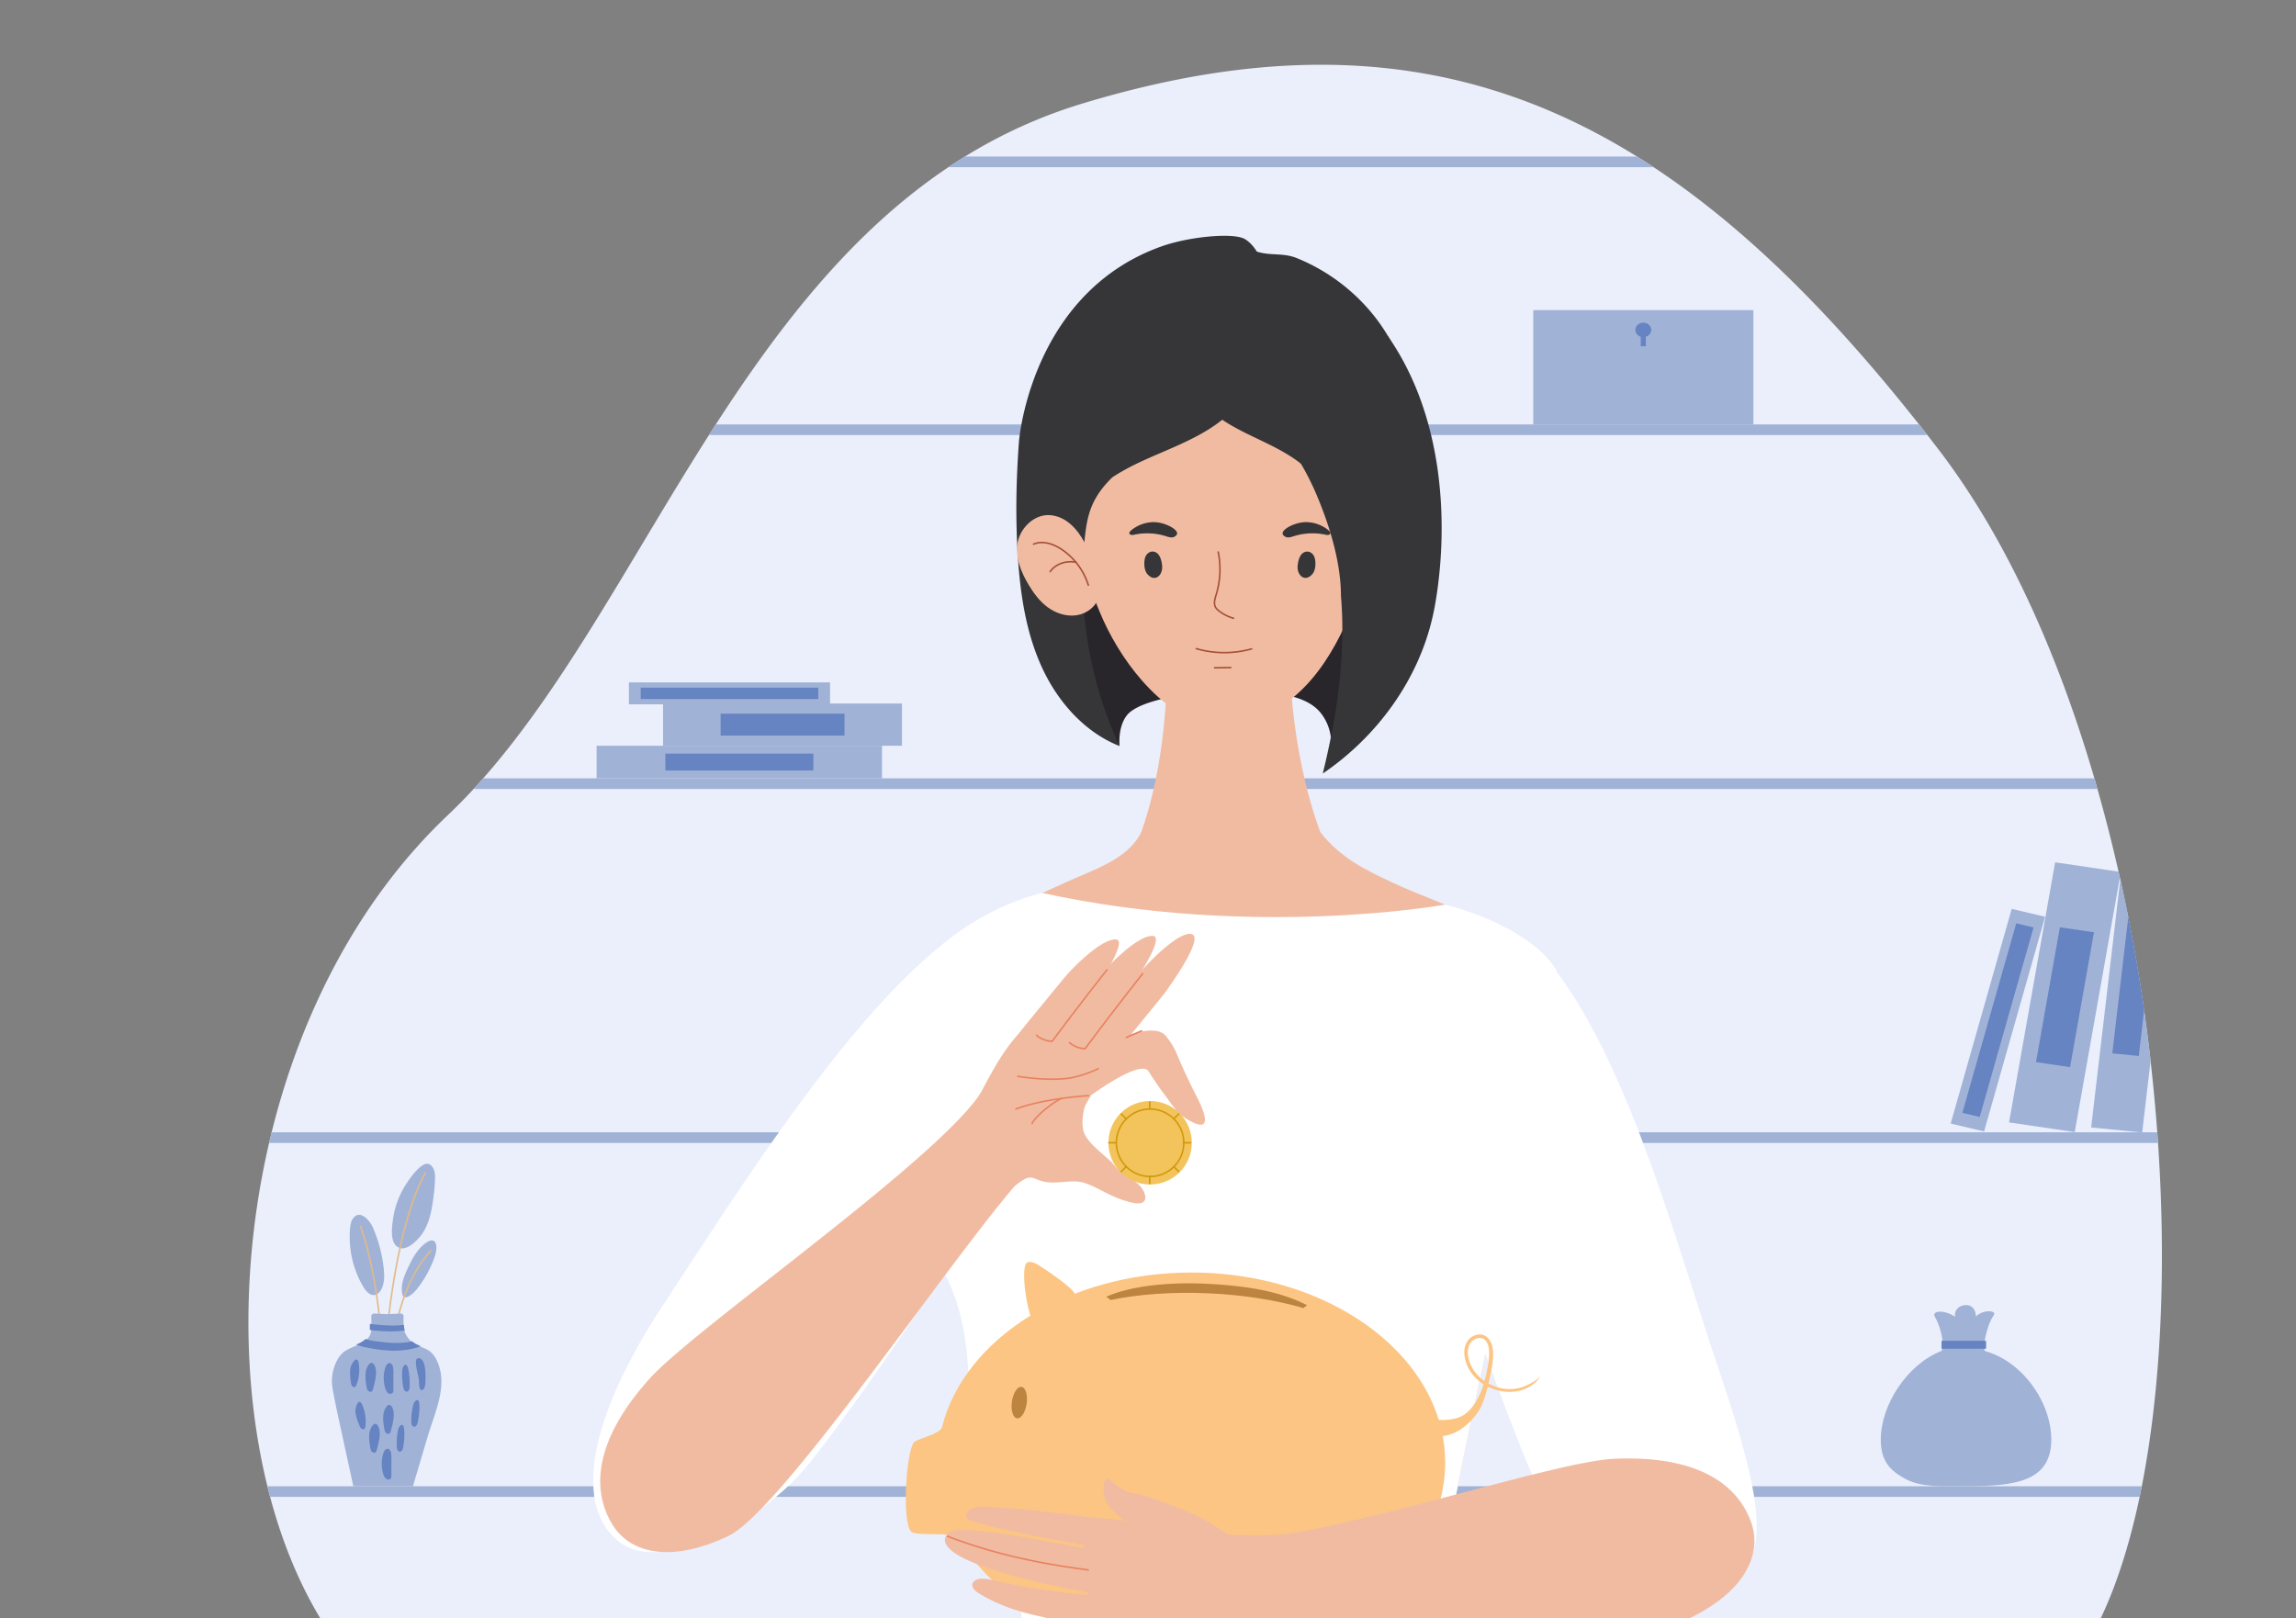 <svg width="305" height="215" fill="none" xmlns="http://www.w3.org/2000/svg"><rect width="100%" height="100%" fill="#808080" stroke="none"/><g clip-path="url(#a)"><path d="M284.517 197.458c-.093.475-.189.946-.287 1.412-2.354 11.172-6.105 20.022-11.224 25.104-34.424 4.735-219.214 3.27-219.214 3.27-8.599-5.85-14.634-16.066-17.91-28.374a75.08 75.08 0 0 1-.362-1.412c-3.391-13.775-3.403-30.002.227-45.612.109-.472.222-.942.339-1.413 3.919-15.853 11.622-30.972 23.387-42.118a74.143 74.143 0 0 0 4.713-4.906c10.961-12.432 19.725-29.505 29.996-45.612.3-.472.602-.942.905-1.412 8.522-13.196 18.135-25.627 30.904-34.176a68.15 68.15 0 0 1 2.196-1.412 65.889 65.889 0 0 1 15.523-7.017c29.064-8.82 52.335-6.294 73.749 7.017.736.458 1.471.93 2.203 1.412 12.068 7.967 23.582 19.392 35.259 34.176a314.978 314.978 0 0 1 2.607 3.352c8.934 11.662 15.815 26.995 20.69 43.672a210.036 210.036 0 0 1 3.428 13.38c.372 1.673.724 3.353 1.059 5.038v.002c.812 4.1 1.514 8.228 2.104 12.353.321 2.236.609 4.472.863 6.703v.002a236.26 236.26 0 0 1 1 10.96c1.133 16.715.4 32.637-2.155 45.611Z" fill="#EAEFFB"/><path d="M52.442 196.335c-.076.154-.185.321-.352.338-.146.015-.281-.101-.34-.239-.058-.138-.055-.294-.048-.445a8.366 8.366 0 0 1 .34-1.981c.064-.216.145-.441.312-.589 1.014-.899.286 2.516.088 2.916ZM47.836 196.199c.017.098.032.202.003.285-.053.153-.238.158-.371.057-.134-.1-.228-.27-.315-.434-.265-.497-.535-1.003-.682-1.549-.173-.643-.135-1.782.538-.963.496.602.701 1.861.827 2.604Z" fill="#6683C2"/><path d="M56.182 163.767c.756-1.174 1.096-2.579 1.297-3.972.169-1.167.328-2.412.306-3.593-.018-.957-.622-1.971-1.554-1.439-.836.478-1.587 1.525-2.125 2.313a11.516 11.516 0 0 0-1.89 4.83c-.157 1.089-.512 3.44.891 3.896 1.102.359 2.559-1.234 3.075-2.035ZM49.529 163.07a18.608 18.608 0 0 1 1.445 5.463c.097.915.117 1.885-.287 2.706-.188.38-.497.735-.906.806-.642.11-1.17-.499-1.511-1.068a13.01 13.01 0 0 1-1.768-7.783c.038-.43.105-.873.337-1.232.917-1.415 2.282.174 2.69 1.108ZM57.758 166.932a14.713 14.713 0 0 1-2.123 4.005c-.375.503-.796.99-1.34 1.291-.224.125-.535.202-.71.013a.62.62 0 0 1-.13-.289c-.272-1.169.202-2.372.709-3.455.562-1.202 1.223-2.466 2.287-3.278 1.555-1.188 1.763.395 1.308 1.713h-.001Z" fill="#A1B2D7"/><path d="m50.862 185.182-.207-.007c.002-.052.2-5.207 1.012-11.385.75-5.707 2.19-13.478 4.798-18.097l.18.102c-2.592 4.59-4.026 12.333-4.773 18.02a137.965 137.965 0 0 0-1.01 11.368v-.001Z" fill="#E0BA89"/><path d="m50.537 184.696-.205-.031c.83-5.459-.368-15.656-2.563-21.822l.194-.07c2.205 6.193 3.407 16.436 2.574 21.923ZM52.098 183.733c-.301-2.502-.048-5.773.677-8.753.622-2.557 1.896-6.187 4.432-8.957l.152.14c-4.615 5.041-5.551 13.436-5.057 17.545l-.205.025Z" fill="#E0BA89"/><path d="M46.087 179.346c1.544-.831 3.245-1.01 3.245-2.897v-1.628c0-.173.178-.311.39-.302l1.746.074 1.746-.074c.212-.009.39.129.39.302v1.22c0 .835.407 1.65 1.123 2.244.736.613 1.835.763 2.522 1.372.38.338.628.761.824 1.192 1.462 3.215-.281 6.716-1.222 9.883l-1.97 6.633-.027.094h-7.916c-.455-2.089-.91-4.178-1.363-6.266-.342-1.57-1.439-6.476-1.48-7.391a6.095 6.095 0 0 1 .5-2.7c.294-.676.738-1.344 1.469-1.741l.024-.013v-.002Z" fill="#A1B2D7"/><path d="M48.56 177.891c.377.111.716.215.928.244 1.259.174 2.538.343 3.81.275a8.162 8.162 0 0 0 1.452-.206c.033.027.065.055.099.081.305.239.669.407 1.042.56-.913.372-2.006.56-3.097.594-1.423.044-2.85-.156-4.226-.428a8.837 8.837 0 0 1-1.258-.368c.49-.211.929-.436 1.253-.752h-.002ZM52.03 176.886a21.45 21.45 0 0 1-2.91-.198c.007-.076.012-.155.012-.238v-.563c1.12.133 2.253.246 3.374.218.39-.009.781-.039 1.157-.09v.026c0 .244.037.486.109.722-.56.078-1.15.118-1.742.123ZM56.508 183.609c-.014.372-.05.791-.333 1.023-.05.041-.11.074-.174.07-.097-.009-.164-.103-.205-.195-.141-.317-.126-.68-.132-1.029-.012-.609-.837-2.952-.136-3.027 1.147-.122 1.002 2.577.98 3.159v-.001ZM52.257 182.853l.002 1.785c0 .125-.002.257-.065.365-.123.21-.437.222-.633.083-.197-.14-.3-.379-.373-.612a4.66 4.66 0 0 1-.034-2.68c.126-.436.429-.94.862-.572.319.271.24 1.254.24 1.631ZM51.99 194.243l.002 1.784c0 .126-.001.258-.064.366-.124.209-.438.222-.634.082-.196-.139-.299-.378-.373-.611a4.664 4.664 0 0 1-.034-2.681c.126-.435.429-.939.862-.571.319.271.24 1.254.24 1.631h.001ZM54.396 184.447c-.038.174-.106.369-.269.43-.142.053-.306-.028-.399-.151-.092-.123-.129-.281-.158-.434a8.634 8.634 0 0 1-.148-2.072c.011-.234.036-.479.168-.672.795-1.163.906 2.447.806 2.899ZM53.512 192.477c-.06.166-.153.351-.323.387-.148.033-.3-.07-.375-.205-.075-.135-.09-.296-.099-.452a8.65 8.65 0 0 1 .129-2.074c.042-.23.1-.47.255-.642.943-1.041.573 2.551.413 2.985v.001ZM55.423 189.183c-.068.164-.168.343-.34.372-.148.026-.296-.084-.365-.222-.07-.139-.078-.3-.08-.456-.01-.694.062-1.39.218-2.066.052-.228.12-.464.283-.629.987-.998.461 2.574.284 3v.001ZM49.554 184.545c-.03.108-.063.221-.145.293-.152.135-.404.062-.532-.097-.128-.16-.163-.373-.195-.577-.095-.619-.19-1.251-.101-1.872.105-.73.757-1.878 1.232-.759.35.825-.037 2.2-.26 3.012h.001ZM50.047 192.644c-.03.108-.063.221-.145.293-.152.134-.404.061-.532-.098-.127-.159-.163-.373-.194-.576-.096-.62-.192-1.251-.102-1.872.105-.73.757-1.879 1.232-.759.35.825-.037 2.199-.26 3.011l.001.001ZM51.908 190.132c-.03.108-.063.221-.145.293-.152.135-.404.062-.532-.098-.127-.159-.163-.372-.195-.576-.095-.62-.191-1.251-.102-1.872.106-.73.758-1.878 1.232-.759.35.825-.036 2.2-.259 3.012h.001ZM47.656 181.11c.158.988.04 2.021-.336 2.944a.46.46 0 0 1-.106.176c-.119.106-.316.056-.422-.063-.106-.12-.142-.286-.17-.445a7.616 7.616 0 0 1-.093-1.848c.041-.574.928-2.003 1.127-.764ZM48.125 186.649c.397.914.538 1.944.403 2.936a.478.478 0 0 1-.06.197c-.089.133-.292.137-.424.049-.132-.089-.209-.24-.275-.387a7.563 7.563 0 0 1-.546-1.763c-.102-.566.403-2.179.9-1.032h.002Z" fill="#6683C2"/><path d="M272.491 191.261c0 5.712-5.071 6.186-11.324 6.186-3.068 0-5.887.178-7.926-.897-2.118-1.117-3.398-2.379-3.398-5.289 0-4.584 3.464-9.941 7.985-11.749.537-.215.179-2.893-.8-4.566-.457-.78 1.114-1.035 2.692-.009-.172-1.067.767-1.551 1.418-1.551.651 0 1.275.34 1.355 1.515.942-.971 2.848-.824 2.348-.139-.972 1.331-1.557 4.617-1.126 4.739 3.664 1.038 6.649 4.2 7.998 7.741.503 1.318.779 2.688.779 4.02l-.001-.001Z" fill="#A1B2D7"/><path d="M263.788 178.135h-5.834a.043.043 0 0 0-.043.043v.97c0 .024.019.043.043.043h5.834a.043.043 0 0 0 .043-.043v-.97a.043.043 0 0 0-.043-.043Z" fill="#6683C2"/><path d="M256.032 57.798H94.186c.3-.472.601-.942.905-1.412h159.833c.369.467.738.938 1.108 1.412ZM219.656 22.21h-93.672a70.251 70.251 0 0 1 2.196-1.412h89.272c.737.458 1.471.929 2.204 1.412ZM278.616 104.823H62.906c.427-.464.85-.934 1.271-1.413H278.21c.137.47.273.94.407 1.413ZM286.67 151.846H35.745c.109-.471.222-.942.339-1.412H286.57c.035.471.069.942.1 1.412ZM284.508 197.458c-.094.475-.19.946-.288 1.412H35.872a75.08 75.08 0 0 1-.361-1.412h248.997Z" fill="#A1B2D7"/><path d="M232.921 41.201h-29.246v15.186h29.246V41.2Z" fill="#A1B2D7"/><path d="M219.349 43.831c0-.531-.472-.962-1.053-.962-.582 0-1.054.431-1.054.962 0 .424.3.783.716.911v1.264h.675v-1.264c.416-.128.716-.487.716-.91Z" fill="#6683C2"/><path d="M285.691 140.886v.002l-1.122 9.547-.003.024-.242-.024-6.538-.641 3.879-33.002c.372 1.672.724 3.352 1.059 5.037v.002c.812 4.1 1.514 8.228 2.104 12.353.321 2.236.609 4.472.863 6.703v-.001Z" fill="#A1B2D7"/><path d="m284.831 134.183-.718 6.108-3.516-.345 2.129-18.116c.812 4.1 1.514 8.228 2.105 12.353Z" fill="#6683C2"/><path d="m281.602 116.577-5.994 33.831-8.727-1.289 6.123-34.557 8.425 1.245.173.77Z" fill="#A1B2D7"/><path d="m274.986 141.778-4.525-.669 3.175-17.918 4.525.669-3.175 17.918Z" fill="#6683C2"/><path d="m263.566 150.324-4.437-1.052 8.105-28.524 4.437 1.052-8.105 28.524Z" fill="#A1B2D7"/><path d="m262.982 148.394-2.301-.545 7.154-25.174 2.3.545-7.153 25.174Z" fill="#6683C2"/><path d="M117.166 103.41v-4.329H79.254v4.329h37.912Z" fill="#A1B2D7"/><path d="M108.047 102.367v-2.244H88.389v2.244h19.658Z" fill="#6683C2"/><path d="M119.817 99.083v-5.611h-31.74v5.61h31.74Z" fill="#A1B2D7"/><path d="M112.185 97.732v-2.91H95.726v2.91h16.459Z" fill="#6683C2"/><path d="M110.266 93.57v-2.909h-26.72v2.91h26.72Z" fill="#A1B2D7"/><path d="M108.696 92.871v-1.509H85.114v1.51h23.582Z" fill="#6683C2"/><path d="M169.426 92.097c2.296.329 4.791.933 6.158 2.808 1.526 2.094 1.585 4.671.615 7.075 4.738-3.572 7.757-8.378 9.335-14.1.999-3.625 1.236-7.414 1.327-11.173.061-2.518.054-5.074-.594-7.508-1.328-4.992-5.187-8.908-9.304-12.024-2.853-2.16-5.92-4.067-9.246-5.386a29.992 29.992 0 0 0-12.168-2.081c-1.871.072-3.815.349-5.366 1.4-.948.643-1.693 1.539-2.399 2.44-2.996 3.824-5.572 8.058-6.91 12.73-1.547 5.4-1.37 11.21-.014 16.661.957 3.847 2.487 7.53 4.355 11.018.611 1.141 3.509 5.163 3.509 5.163s-.277-2.463.954-4.063c2.181-2.834 13.847-3.805 19.748-2.96Z" fill="#28252B"/><path d="M176.641 113.559c-3.379-7.153-5.737-19.169-5.24-29.84.327-.607-16.767.002-16.44.608.497 10.671-1.214 22.079-4.593 29.232-1.092 2.311.799 6.043 1.932 8.281 1.317 2.599 2.939 5.032 5.024 7.08 1.383 1.359 3.758 3.302 6.117 4.015v.04l.063-.02.063.02v-.04c2.359-.713 4.733-2.656 6.117-4.015 2.084-2.048 3.707-4.481 5.024-7.08 1.133-2.237 3.023-5.97 1.932-8.281h.001Z" fill="#F1BBA2"/><path d="M170.389 93.741c.111-.076-9.126-1.557-15.404-2.553a81.1 81.1 0 0 1-.364 5.169c3.013 1.461 10.219 3.902 15.768-2.616Z" fill="#F1BBA2" style="mix-blend-mode:multiply" opacity=".28"/><path d="M184.39 61.822c-.598 4.218-3.001 14.76-4.491 18.436-3.023 7.46-6.945 13.751-15.433 16.27-1.217.361-2.482.475-3.713.11-6.926-2.062-12.169-9.223-14.707-15.433-1.853-4.534-3.714-9.08-5.076-13.792-1.964-6.791-3.295-13.15-.227-19.753 2.569-5.53 7.357-10.028 13.093-12.121 3.945-1.44 7.297-.49 11.256-.521 2.014-.017 3.41-.349 5.482.228 3.956 1.1 7.649 3.313 10.166 6.601 4.494 5.875 4.687 12.656 3.65 19.975Z" fill="#F1BBA2"/><path d="M186.021 48.01c-2.418-6.207-7.583-11.228-13.757-13.72-1.691-.681-3.262-.35-4.869-.74a4.928 4.928 0 0 1-.44-.13c-.421-.678-.932-1.244-1.551-1.636-1.451-.919-7.375-.361-11.017.92-16.4 5.767-18.859 23.587-19.044 26.162-.364 5.044-.456 10.113-.125 15.16.328 5.009 1.095 10.07 3.188 14.633 2.094 4.562 5.65 8.614 10.314 10.462a53.104 53.104 0 0 1-4.633-27.49c.146-1.455.357-2.921.904-4.277.612-1.52 1.6-2.803 2.773-3.942 1.243-.815 2.579-1.515 3.914-2.133 1.091-.504 2.204-.975 3.312-1.456 2.602-1.126 5.177-2.302 7.38-4.06.242.17.489.33.737.481 1.812 1.105 3.775 1.946 5.672 2.897 1.103.554 2.184 1.144 3.2 1.846a17.844 17.844 0 0 1 5.32 5.786c.584 1.02 1.104 2.142 2.061 2.824 1.856 1.323 4.313-.73 5.253-2.325 3.382-5.738 3.826-13.054 1.407-19.261h.001Z" fill="#363537"/><path d="M172.375 75.18c-.106 1.259.979 2.253 1.976 1.077.429-.507.464-1.478.307-2.1-.169-.677-.863-1.127-1.515-.732-.531.321-.719 1.175-.768 1.754Z" fill="#363537"/><path d="M162.645 86.81c-1.266 0-2.531-.178-3.76-.532a.103.103 0 0 1-.071-.129.103.103 0 0 1 .128-.07c2.383.688 4.906.699 7.295.03a.104.104 0 0 1 .128.072.104.104 0 0 1-.072.127 13.534 13.534 0 0 1-3.649.502h.001ZM161.349 88.824a.104.104 0 0 1-.104-.102c0-.057.045-.104.102-.104l2.142-.03c.059 0 .104.045.105.102a.104.104 0 0 1-.102.105l-2.142.03h-.001ZM163.859 82.241a.136.136 0 0 1-.028-.003 5.633 5.633 0 0 1-1.954-.98c-.177-.138-.375-.309-.498-.535-.289-.53-.099-1.158.07-1.713l.018-.058c.548-1.808.638-3.742.26-5.593a.103.103 0 0 1 .08-.122.104.104 0 0 1 .122.081 11.663 11.663 0 0 1-.264 5.694l-.018.059c-.165.54-.334 1.099-.086 1.552.105.194.283.347.443.472a5.429 5.429 0 0 0 1.882.943.104.104 0 0 1 .073.127.104.104 0 0 1-.1.075v.001Z" fill="#A45236"/><path d="M176.734 70.82c-.028-.334-.916-.83-1.09-.92a4.82 4.82 0 0 0-1.948-.527c-.767-.04-1.556.168-2.245.493-.467.221-1.672.925-.699 1.449.333.178.739.042 1.098-.073a8.234 8.234 0 0 1 4.189-.21c.153.033.314.07.464.023.175-.056.239-.139.231-.236ZM154.378 75.18c.106 1.259-.979 2.253-1.975 1.077-.429-.507-.464-1.478-.308-2.1.169-.677.863-1.127 1.516-.732.531.321.718 1.175.767 1.754ZM150.015 70.82c.029-.333.917-.83 1.09-.919a4.825 4.825 0 0 1 1.949-.527c.766-.04 1.555.168 2.245.494.467.22 1.672.925.698 1.448-.333.178-.738.042-1.098-.073a8.234 8.234 0 0 0-4.189-.21c-.153.033-.314.07-.463.023-.176-.056-.24-.139-.232-.236Z" fill="#363537"/><path d="M182.308 67.385c1.903-.914 4.326.159 5.35 1.873 1.025 1.713.956 3.834.586 5.796-.242 1.284-.611 2.573-1.35 3.689-.739 1.114-1.893 2.044-3.255 2.318-1.361.275-2.911-.22-3.585-1.34-.242-.401-.365-.858-.465-1.313-.668-3.047-.971-9.25 2.72-11.023h-.001Z" fill="#F1BBA2"/><path d="M180.806 77.884a.04.04 0 0 1-.039-.037 8.993 8.993 0 0 1 1.723-5.764c.944-1.276 2.131-1.97 3.251-1.907a.038.038 0 1 1-.005.077c-1.557-.088-2.744 1.283-3.184 1.876a8.918 8.918 0 0 0-1.708 5.714.038.038 0 0 1-.036.04h-.002Z" fill="#A45236"/><path d="M181.31 74.453a.038.038 0 0 1-.033-.019.037.037 0 0 1 .014-.052c1.236-.711 2.684-.715 3.688-.011a.04.04 0 0 1 .009.053.038.038 0 0 1-.053.01c-.98-.687-2.395-.681-3.605.014a.042.042 0 0 1-.02.005Z" fill="#A45236"/><path d="M139.555 68.446c-2.102-.196-4.002 1.652-4.369 3.615-.367 1.963.434 3.928 1.46 5.64.673 1.12 1.466 2.2 2.546 2.99 1.079.789 2.484 1.26 3.856 1.044 1.372-.215 2.653-1.218 2.898-2.502.087-.461.045-.932-.019-1.393-.429-3.09-2.296-9.012-6.372-9.394Z" fill="#F1BBA2"/><path d="M144.573 77.843a.104.104 0 0 1-.099-.073 8.84 8.84 0 0 0-3.556-4.73c-.609-.398-2.176-1.259-3.575-.648a.103.103 0 1 1-.082-.19c1.05-.458 2.424-.215 3.771.665a9.062 9.062 0 0 1 3.641 4.843.104.104 0 0 1-.099.133h-.001Z" fill="#A45236"/><path d="M139.504 76.051a.101.101 0 0 1-.058-.019.103.103 0 0 1-.026-.144c.712-1.03 2.096-1.539 3.526-1.298a.103.103 0 0 1-.034.204c-1.352-.227-2.656.248-3.323 1.212a.103.103 0 0 1-.085.045Z" fill="#A45236"/><path d="M178.134 79.183c.662 7.911-.528 15.877-2.416 23.587 7.169-4.877 12.661-12.352 14.587-20.812.261-1.143.457-2.299.621-3.46 1.343-9.489.816-23.205-6.506-33.766-.731-1.054-6.472-.033-7.458-.852-1.098-.914 6.057 1.955 4.633 2.047-1.425.093-2.797.571-4.113 1.127a34.86 34.86 0 0 0-5.792 3.117c-.635.424-1.28.896-1.619 1.58-.393.796-.304 1.735-.206 2.617.275 2.478.509 3.477 1.896 5.551a35.587 35.587 0 0 1 3.207 5.996c1.686 4.014 3.165 8.87 3.165 13.27l.001-.002Z" fill="#363537"/><path d="M205.67 129.268c-4.899-6.66-13.499-8.664-20.616-11.975-3.772-1.755-7.115-3.423-9.68-6.757-.678-.883-22.586-2.314-23.802.09-1.832 3.623-6.364 4.912-10.136 6.667-7.118 3.311-14.694 5.975-19.592 12.634-2.579 3.506-4.709 7.404-4.023 11.704.542 3.399 2.126 6.525 3.51 9.675 5.091 11.588 12.475 52 15.975 73.106 12.728 7.221 43.019 3.213 51.286.466 3.627-21.548 11.591-62.249 16.566-73.572 1.384-3.151 2.968-6.277 3.51-9.676.685-4.299-.42-8.857-2.999-12.363l.001.001Z" fill="#F1BBA2"/><path d="M191.977 120.185s-25.413 4.625-53.596-1.563c-13.05 3.451-22.014 14.188-28.066 27.465-8.938 19.611 16.859 6.083 18.316 36.297.049 1.012 1.429 2.429 1.38 2.314.714 1.693.806 4.007 1.164 5.817.825 4.172 1.618 8.351 2.39 12.533 1.313 7.11 2.563 14.232 3.746 21.365 12.729 7.221 43.019 3.212 51.286.465 3.627-21.547 11.591-62.248 16.566-73.571 1.385-3.151 3.25-19.922 1.427-22.666-3.964-5.966-14.612-8.457-14.612-8.457l-.001.001Z" fill="#fff"/><path d="M206.943 129.296c9.883 13.436 15.841 36.342 21.573 53.252 5.806 17.127 5.44 21.459 3.782 25.531-2.468 6.057-23.555-.397-27.902-10.127-4.348-9.732-10.756-28.302-13.442-36.677-2.687-8.375 1.222-29.594 15.989-31.98v.001Z" fill="#fff"/><path d="M179.601 215.881c-.098 2.542-.531 6.536-2.302 6.536-3.814 0-9.701.304-11.437 0-.695-.122-.775-.584-.426-1.387.076-.175.173-.366.288-.574.674-1.218 1.988-2.997 3.545-5.336l7.453-.934 2.895-.364s.028.872-.016 2.058v.001Z" fill="#FCC583"/><path d="M191.977 194.298c0 13.935-15.093 25.232-33.711 25.232-8.452 0-16.177-2.327-22.093-6.173-3.789-2.462-6.837-5.548-8.858-9.043-.47-.812-5.531-.206-6.244-.795-1.291-1.064-.718-10.64.345-11.906.367-.438 3.489-1.086 3.717-1.995 2.932-11.699 16.651-20.552 33.133-20.552 10.903 0 20.598 3.874 26.76 9.884 4.36 4.253 6.951 9.574 6.951 15.348Z" fill="#FCC583"/><path d="M141.827 178.186c-1.05.565-2.07.658-2.953.439a3.74 3.74 0 0 1-.209-.247c-.013-.017-.03-.032-.045-.048-2.101-2.295-2.972-8.756-2.4-10.28a.552.552 0 0 1 .309-.341c.292-.12.734-.004 1.264.269 1.966 1.24 4.088 2.773 4.75 3.574 1.194 1.442 2.626 4.835-.716 6.633v.001ZM190.502 188.55c1.341.252 3.213.056 4.182-.727 1.73-1.398 2.413-3.641 2.862-5.774.187-1.083.643-3.251-.323-4.058-.622-.51-1.573-.111-1.947.53-.369.631-.34 1.398-.16 2.095.787 2.95 4.389 4.673 7.216 3.629 2.241-.832 2.762-2.067 2.276-1.349-2.187 3.229-7.508 2.348-9.396-.874-.689-1.174-1.084-2.911-.117-4.047.588-.67 1.685-.954 2.417-.344 1.186 1.001.843 3.162.589 4.459-.39 1.754-.786 4.143-1.845 5.622-1.281 1.833-3.552 3.526-5.85 2.992-1.31-.279-1.606-2.472.095-2.153l.001-.001Z" fill="#FCC583"/><path d="M173.137 173.788c-3.551-1.046-7.928-1.759-12.679-1.964-4.815-.209-9.289.137-12.943.893-.161-.182-.344-.274-.577-.431 3.067-1.363 7.924-2.008 13.574-1.718 6.377.328 10.143 1.328 13.121 2.836-.145.105-.302.226-.496.384ZM136.379 186.488c.167-1.153-.136-2.152-.676-2.23-.541-.078-1.114.793-1.28 1.947-.167 1.153.136 2.151.676 2.23.54.078 1.113-.794 1.28-1.947Z" fill="#BD8440"/><path d="M124.781 125.807c-12.949 10.508-26.875 32.635-36.682 47.551-9.933 15.108-12.102 26.986-5.572 31.696 5.301 3.825 18.375-2.383 25.032-10.701 6.659-8.321 17.538-24.673 22.247-32.099 4.71-7.427 8.664-30.411-5.025-36.447Z" fill="#fff"/><path d="M139.078 154.86a9.683 9.683 0 0 0-.216.192c-.677.622-3.147 1.444-4.323 2.827-9.325 10.956-30.923 42.921-37.766 46.182-7.803 3.718-13.262 2.265-15.553-1.728-3.26-5.682-.98-12.471 5.127-19.225 5.753-6.362 34.425-26.346 42.67-36.223a18.348 18.348 0 0 0 1.279-1.7c2.453-3.761 9.369 1.615 10.024 6.178.188 1.312-.141 2.556-1.242 3.497Z" fill="#F1BBA2"/><path d="M133.259 143.604c-1.223-.979-.824-2.574.778-4.669 1.602-2.095 6.157-7.575 7.266-8.938 1.108-1.364 5.018-5.349 6.95-5.181 1.793.156-3.166 7.255-3.634 7.881-.469.625-6.182 7.555-7.328 9.014-1.145 1.458-2.621 3.023-4.032 1.893Z" fill="#F1BBA2"/><path d="M138.174 143.133c-1.223-.98-.824-2.575.778-4.67 1.602-2.095 6.157-7.575 7.265-8.938 1.108-1.364 4.998-5.349 6.95-5.181 1.794.154-3.166 7.256-3.634 7.881-.469.625-6.181 7.556-7.327 9.014-1.146 1.459-2.621 3.023-4.032 1.893v.001Z" fill="#F1BBA2"/><path d="M154.708 145.443c.774 1.027 1.65 2.375 2.286 2.8.636.425 5.09 3.57 1.985-2.537-3.105-6.106-2.336-5.735-4.004-7.955-1.668-2.22-7.058.426-11.816 2.631-4.926 2.284-5.561 4.589-4.915 5.678.645 1.09 2.571 2.505 5.634.217 3.043-2.273 7.819-5.32 8.689-3.951a44.515 44.515 0 0 0 2.141 3.117Z" fill="#F1BBA2"/><path d="M143.322 142.896c-1.223-.98-.823-2.575.778-4.67 1.602-2.095 6.158-7.575 7.266-8.938 1.108-1.364 5.308-5.671 6.95-5.181 1.725.515-3.165 7.256-3.634 7.881-.469.625-6.181 7.556-7.327 9.014-1.146 1.459-2.621 3.023-4.032 1.893l-.001.001ZM147.963 154.752c1.031 1.312 2.706 1.95 3.5 2.834.794.884 1.435 2.869-1.327 2.14-2.764-.73-3.604-1.65-5.857-2.491-1.548-.577-2.865-.076-4.698-.131-2.321-.07-2.264-1.511-4.385.131-2.52 1.951 14.84-19.181 12.809-16.829-1.847 2.137-4.723 6.123-4.127 9.651.301 1.782 3.209 3.579 4.086 4.695h-.001Z" fill="#F1BBA2"/><path d="M146.328 142.396s-.019.227-.056.621c-.04.441-6.472 11.456-7.329 11.953l-.153.091c-.689.415-1.956.081-2.597.592-.772.615-1.743 1.247-2.297 1.718-2.218 1.882-9.895-1.455-7.017-5.994.823-1.296 1.565-2.659 2.286-4.035.376-.716.746-1.436 1.118-2.153 0-.001.002-.001.002-.003 1.133-2.178 2.292-4.321 3.708-6.219.328-.439.669-.865 1.027-1.276 1.752-2.007 9.704 1.934 11.308 4.705Z" fill="#F1BBA2"/><path d="M139.78 138.434a.105.105 0 0 1-.083-.166c.035-.047 3.587-4.825 7.277-9.485a.103.103 0 0 1 .145-.016c.045.035.053.1.017.145-3.688 4.658-7.238 9.433-7.273 9.48a.102.102 0 0 1-.083.042ZM144.153 139.414a.111.111 0 0 1-.062-.02.105.105 0 0 1-.021-.145 497.23 497.23 0 0 1 7.633-9.949.103.103 0 1 1 .162.129 498.38 498.38 0 0 0-7.629 9.944.104.104 0 0 1-.083.041Z" fill="#E8825F"/><path d="M232.585 202.14c-2.282-6.141-8.957-8.726-18.048-8.34-9.092.386-41.596 11.858-52.347 10.616-5.74-.664-5.011 10.159 1.434 10.872 6.445.714 52.506 3.561 60.35-.07 7.844-3.631 10.215-8.763 8.611-13.078Z" fill="#F1BBA2"/><path d="M144.481 210.952c-.529-3.232-.798-6.37-.232-9.419 1.938.204 4.541.337 6.338.665 2.751.516 5.404 1.391 8.145 2.101 1.406.36 2.456-.554 3.754-.454 1.5.117 6.461.277 9.261-.16 1.77-.276-.309 4.04.248 5.708.07.205.134.416.116.609-.021.23-.162.405-.298.569-1.485 1.779-1.245 5.087-3.831 5.087-3.354 0-6.934.276-9.58.264-3.843.019-9.017-.161-13.184-.266-.905-1.752-.438-2.929-.737-4.704Z" fill="#F1BBA2"/><path d="M131.259 200.184c-.585-.031-1.194-.058-1.749.082-.555.139-1.059.483-1.137.969a.613.613 0 0 0 .141.519c.163.181.434.268.683.342 5.89 1.704 10.753 2.369 16.712 3.562 2.144.396.919-2.865-.093-3.556-.869-.583-1.828-.595-2.86-.743-3.674-.53-7.487-.956-11.698-1.175h.001ZM132.069 209.982c-.648-.147-1.325-.304-1.934-.219-.609.086-1.116.503-.945 1.035.135.424.64.775 1.115 1.057 3.177 1.886 6.847 2.813 10.295 3.338 2.878.428 4.914.719 7.936.137.266-.053.547-.834.677-1.028.607-.925-.852-2.101-1.868-2.332-1.138-.255-2.627-.055-3.811-.164a85.831 85.831 0 0 1-11.466-1.823l.001-.001Z" fill="#F1BBA2"/><path d="M144.865 205.631c.169.575-13.737-2.871-18.035-2.293-.458.061-.893.285-1.132.681-.721 1.196.01 4 18.893 7.556 1.346.285 2.685.536 4.015.753a60.398 60.398 0 0 1-3.74-6.697h-.001Z" fill="#F1BBA2"/><path d="m144.567 208.685-.014-.001c-5.574-.749-11.697-1.808-18.702-4.467a.103.103 0 0 1 .073-.193c6.985 2.651 13.094 3.708 18.656 4.455.056.008.096.06.089.117a.104.104 0 0 1-.102.089Z" fill="#E8825F"/><path d="M154.425 199.539c-1.298-.457-2.557-.97-3.892-1.156-1.188-.166-2.315-1.08-3.23-1.862-.161-.137-.416-.052-.505.171-.388.969-.241 2.114.273 3.017.59 1.036 1.574 1.795 2.592 2.46 1.018.666 2.1 1.274 3.03 2.144.608.57 1.148 1.247 1.822 1.782.764.601 1.522.707 2.398.889 1.108.229 2.221.333 3.323.4 1.098.091 4.299.191 4.614-1.149.323-1.38-1.674-2.295-2.642-2.971-2.657-1.812-5.191-2.814-7.783-3.725Z" fill="#F1BBA2"/><path d="M156.696 155.745a5.545 5.545 0 0 0 0-7.838 5.533 5.533 0 0 0-7.83 0 5.547 5.547 0 0 0 0 7.838 5.533 5.533 0 0 0 7.83 0Z" fill="#F2C45B"/><path d="M152.787 156.41c-.168 0-.335-.009-.504-.028a4.549 4.549 0 0 1-3.074-1.685 4.558 4.558 0 0 1-.983-3.367 4.555 4.555 0 0 1 1.683-3.077 4.543 4.543 0 0 1 3.364-.984 4.587 4.587 0 0 1 2.374 8.129 4.54 4.54 0 0 1-2.86 1.012Zm-.018-8.961a4.34 4.34 0 0 0-2.731.966 4.35 4.35 0 0 0-1.607 2.938 4.35 4.35 0 0 0 .939 3.215 4.346 4.346 0 0 0 2.935 1.609 4.34 4.34 0 0 0 3.212-.941 4.347 4.347 0 0 0 1.608-2.937 4.381 4.381 0 0 0-4.356-4.85Z" fill="#D1990A"/><path d="M152.732 147.448a.103.103 0 0 1-.103-.103v-.929c0-.057.046-.104.103-.104.057 0 .103.047.103.104v.929a.103.103 0 0 1-.103.103ZM152.732 157.338a.103.103 0 0 1-.103-.103v-.929a.103.103 0 1 1 .206 0v.929a.103.103 0 0 1-.103.103ZM158.125 151.929h-.928a.103.103 0 1 1 0-.206h.928c.057 0 .104.046.104.103a.104.104 0 0 1-.104.103ZM148.237 151.929h-.929a.103.103 0 1 1 0-.206h.929a.103.103 0 1 1 0 .206ZM155.92 148.76a.104.104 0 0 1-.073-.03.102.102 0 0 1 0-.146l.656-.657a.102.102 0 0 1 .146 0 .103.103 0 0 1 0 .146l-.656.657a.104.104 0 0 1-.073.03ZM148.944 155.754a.104.104 0 0 1-.073-.177l.657-.657a.102.102 0 0 1 .146 0c.04.041.04.106 0 .146l-.657.657a.103.103 0 0 1-.073.031ZM156.576 155.754a.104.104 0 0 1-.073-.03l-.656-.657a.102.102 0 0 1 0-.146.102.102 0 0 1 .146 0l.656.657a.102.102 0 0 1 0 .146.104.104 0 0 1-.073.03ZM149.601 148.76a.102.102 0 0 1-.073-.03l-.657-.657a.104.104 0 0 1 0-.146.102.102 0 0 1 .146 0l.657.657c.04.041.04.106 0 .146a.104.104 0 0 1-.073.03Z" fill="#D1990A"/><path d="M139.705 138.433c-.872 0-1.739-.474-2.084-.82a.103.103 0 0 1 0-.146.102.102 0 0 1 .146 0c.31.311 1.133.76 1.939.76h.052c.059 0 .104.044.106.1a.103.103 0 0 1-.101.106h-.058ZM144.095 139.415c-.872 0-1.739-.475-2.084-.821a.103.103 0 0 1 0-.146c.04-.04.106-.04.146 0 .31.311 1.133.76 1.939.76h.052c.059 0 .104.044.106.1a.105.105 0 0 1-.101.107h-.058ZM149.634 137.928a.102.102 0 0 1-.095-.063.102.102 0 0 1 .054-.135l2.021-.868a.104.104 0 0 1 .082.19l-2.022.867a.092.092 0 0 1-.04.008v.001ZM139.764 143.482c-1.924 0-3.738-.246-4.572-.378a.103.103 0 0 1-.086-.118.104.104 0 0 1 .118-.087c1.107.176 3.952.553 6.465.28 1.182-.129 2.815-.635 4.158-1.291a.105.105 0 0 1 .139.048.104.104 0 0 1-.048.138c-1.363.666-3.022 1.18-4.226 1.311-.64.069-1.3.097-1.948.097ZM134.949 147.45a.103.103 0 0 1-.096-.066.103.103 0 0 1 .058-.134c3.311-1.289 8.938-1.779 9.699-1.779a.103.103 0 1 1 0 .206c-.755 0-6.339.487-9.624 1.766a.094.094 0 0 1-.037.007Z" fill="#E8825F"/><path d="M137.11 149.375a.102.102 0 0 1-.096-.14c.299-.77 2.261-2.551 3.936-3.386a.102.102 0 0 1 .138.046.104.104 0 0 1-.046.139c-1.607.802-3.555 2.553-3.835 3.276a.104.104 0 0 1-.097.066v-.001Z" fill="#E8825F"/></g><defs><clipPath id="a"><path d="M0 0h305v195c0 11.046-8.954 20-20 20H0V0Z" fill="#fff"/></clipPath></defs></svg>